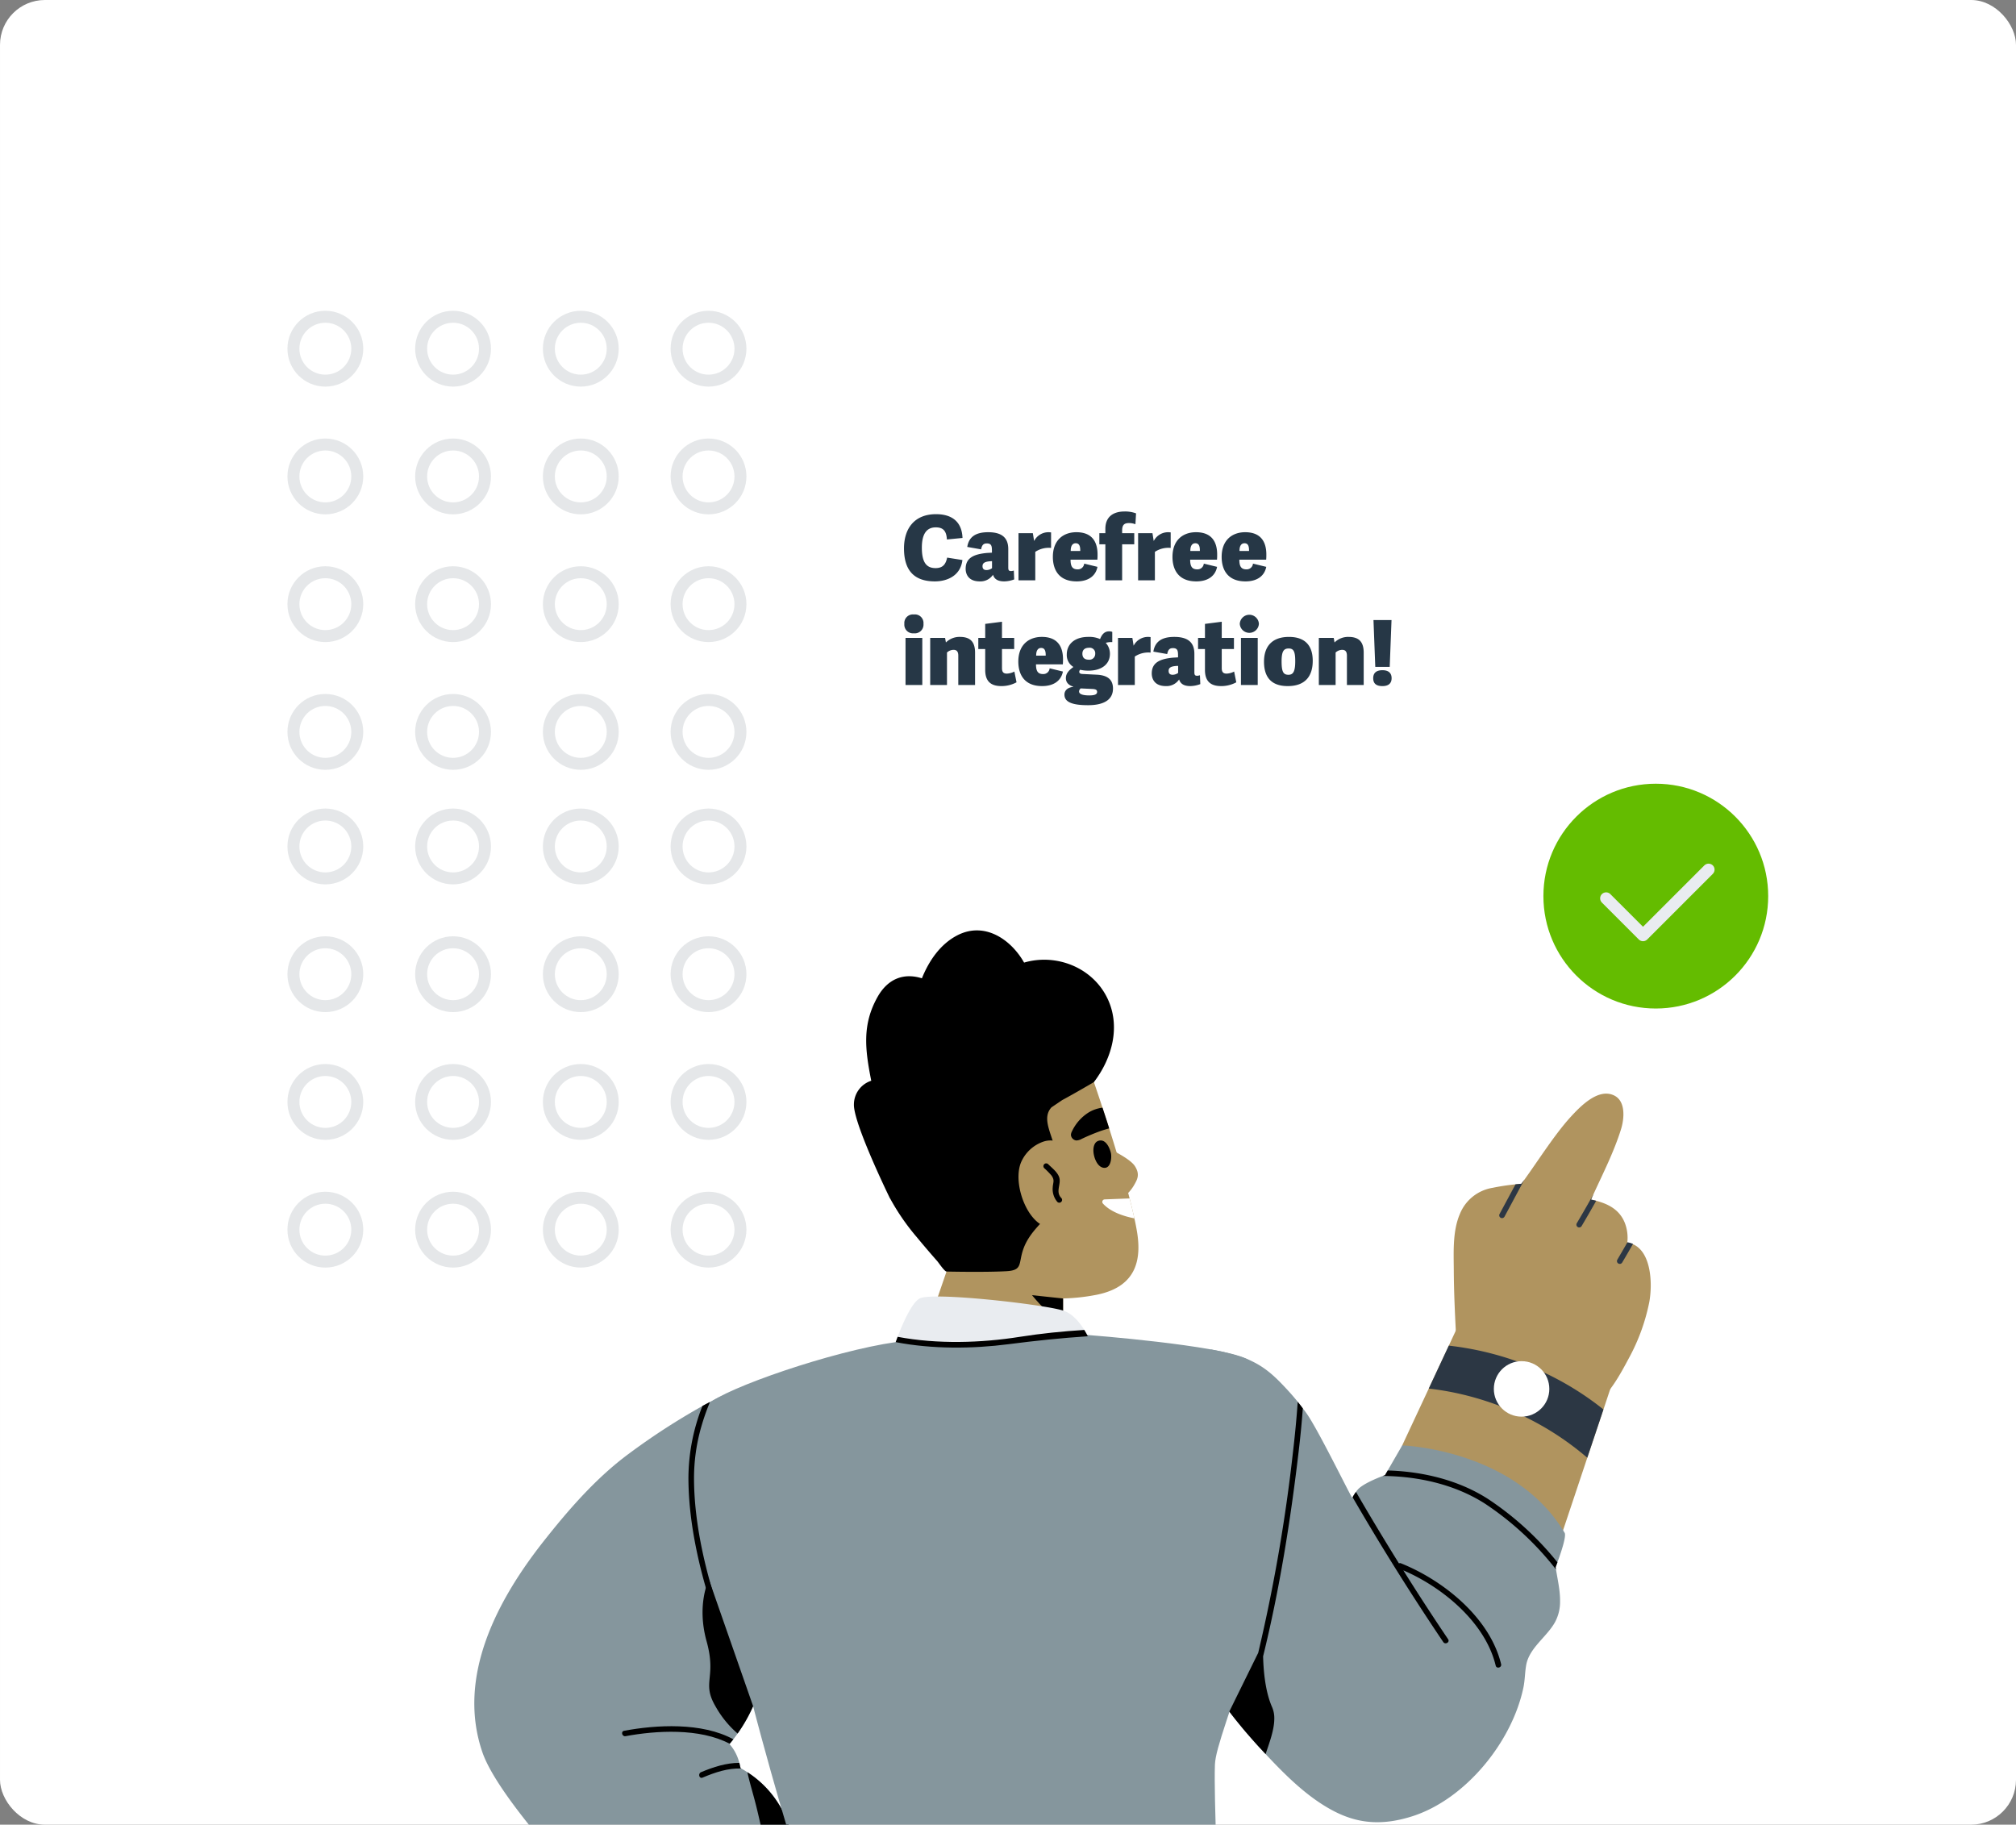 <?xml version="1.0" encoding="UTF-8"?> <svg xmlns="http://www.w3.org/2000/svg" width="674" height="610" viewBox="0 0 674 610"><rect x="0" y="0" width="674" height="610" fill="#808080" stroke="none"/><g id="Intégration_-_EN" data-name="Intégration - EN" transform="translate(-236 -1922)"><rect id="Rectangle_4581" data-name="Rectangle 4581" width="674" height="610" rx="15" transform="translate(910 2532) rotate(180)" fill="#fff"></rect><g id="Groupe_1036" data-name="Groupe 1036"><g id="Groupe_1019" data-name="Groupe 1019" transform="translate(334.096 2194.303)" opacity="0.12" style="mix-blend-mode: multiply;isolation: isolate"><ellipse id="Ellipse_21" data-name="Ellipse 21" cx="10.675" cy="10.675" rx="10.675" ry="10.675" transform="translate(0)" fill="none" stroke="#1f3442" stroke-miterlimit="10" stroke-width="4"></ellipse><ellipse id="Ellipse_22" data-name="Ellipse 22" cx="10.675" cy="10.675" rx="10.675" ry="10.675" transform="translate(42.702)" fill="none" stroke="#1f3442" stroke-miterlimit="10" stroke-width="4"></ellipse><ellipse id="Ellipse_23" data-name="Ellipse 23" cx="10.675" cy="10.675" rx="10.675" ry="10.675" transform="translate(85.404)" fill="none" stroke="#1f3442" stroke-miterlimit="10" stroke-width="4"></ellipse><ellipse id="Ellipse_24" data-name="Ellipse 24" cx="10.675" cy="10.675" rx="10.675" ry="10.675" transform="translate(128.106)" fill="none" stroke="#1f3442" stroke-miterlimit="10" stroke-width="4"></ellipse><ellipse id="Ellipse_25" data-name="Ellipse 25" cx="10.675" cy="10.675" rx="10.675" ry="10.675" transform="translate(0 42.702)" fill="none" stroke="#1f3442" stroke-miterlimit="10" stroke-width="4"></ellipse><ellipse id="Ellipse_26" data-name="Ellipse 26" cx="10.675" cy="10.675" rx="10.675" ry="10.675" transform="translate(42.702 42.702)" fill="none" stroke="#1f3442" stroke-miterlimit="10" stroke-width="4"></ellipse><ellipse id="Ellipse_27" data-name="Ellipse 27" cx="10.675" cy="10.675" rx="10.675" ry="10.675" transform="translate(85.404 42.702)" fill="none" stroke="#1f3442" stroke-miterlimit="10" stroke-width="4"></ellipse><ellipse id="Ellipse_28" data-name="Ellipse 28" cx="10.675" cy="10.675" rx="10.675" ry="10.675" transform="translate(128.106 42.702)" fill="none" stroke="#1f3442" stroke-miterlimit="10" stroke-width="4"></ellipse><ellipse id="Ellipse_29" data-name="Ellipse 29" cx="10.675" cy="10.675" rx="10.675" ry="10.675" transform="translate(0 85.403)" fill="none" stroke="#1f3442" stroke-miterlimit="10" stroke-width="4"></ellipse><ellipse id="Ellipse_30" data-name="Ellipse 30" cx="10.675" cy="10.675" rx="10.675" ry="10.675" transform="translate(42.702 85.403)" fill="none" stroke="#1f3442" stroke-miterlimit="10" stroke-width="4"></ellipse><ellipse id="Ellipse_31" data-name="Ellipse 31" cx="10.675" cy="10.675" rx="10.675" ry="10.675" transform="translate(85.404 85.403)" fill="none" stroke="#1f3442" stroke-miterlimit="10" stroke-width="4"></ellipse><ellipse id="Ellipse_32" data-name="Ellipse 32" cx="10.675" cy="10.675" rx="10.675" ry="10.675" transform="translate(128.106 85.403)" fill="none" stroke="#1f3442" stroke-miterlimit="10" stroke-width="4"></ellipse><ellipse id="Ellipse_33" data-name="Ellipse 33" cx="10.675" cy="10.675" rx="10.675" ry="10.675" transform="translate(0 128.105)" fill="none" stroke="#1f3442" stroke-miterlimit="10" stroke-width="4"></ellipse><ellipse id="Ellipse_34" data-name="Ellipse 34" cx="10.675" cy="10.675" rx="10.675" ry="10.675" transform="translate(42.702 128.105)" fill="none" stroke="#1f3442" stroke-miterlimit="10" stroke-width="4"></ellipse><ellipse id="Ellipse_35" data-name="Ellipse 35" cx="10.675" cy="10.675" rx="10.675" ry="10.675" transform="translate(85.404 128.105)" fill="none" stroke="#1f3442" stroke-miterlimit="10" stroke-width="4"></ellipse><ellipse id="Ellipse_36" data-name="Ellipse 36" cx="10.675" cy="10.675" rx="10.675" ry="10.675" transform="translate(128.106 128.105)" fill="none" stroke="#1f3442" stroke-miterlimit="10" stroke-width="4"></ellipse></g><g id="Groupe_1027" data-name="Groupe 1027" transform="translate(334.096 2027.896)" opacity="0.12" style="mix-blend-mode: multiply;isolation: isolate"><ellipse id="Ellipse_21-2" data-name="Ellipse 21" cx="10.675" cy="10.675" rx="10.675" ry="10.675" transform="translate(0)" fill="none" stroke="#1f3442" stroke-miterlimit="10" stroke-width="4"></ellipse><ellipse id="Ellipse_22-2" data-name="Ellipse 22" cx="10.675" cy="10.675" rx="10.675" ry="10.675" transform="translate(42.702)" fill="none" stroke="#1f3442" stroke-miterlimit="10" stroke-width="4"></ellipse><ellipse id="Ellipse_23-2" data-name="Ellipse 23" cx="10.675" cy="10.675" rx="10.675" ry="10.675" transform="translate(85.404)" fill="none" stroke="#1f3442" stroke-miterlimit="10" stroke-width="4"></ellipse><ellipse id="Ellipse_24-2" data-name="Ellipse 24" cx="10.675" cy="10.675" rx="10.675" ry="10.675" transform="translate(128.106)" fill="none" stroke="#1f3442" stroke-miterlimit="10" stroke-width="4"></ellipse><ellipse id="Ellipse_25-2" data-name="Ellipse 25" cx="10.675" cy="10.675" rx="10.675" ry="10.675" transform="translate(0 42.702)" fill="none" stroke="#1f3442" stroke-miterlimit="10" stroke-width="4"></ellipse><ellipse id="Ellipse_26-2" data-name="Ellipse 26" cx="10.675" cy="10.675" rx="10.675" ry="10.675" transform="translate(42.702 42.702)" fill="none" stroke="#1f3442" stroke-miterlimit="10" stroke-width="4"></ellipse><ellipse id="Ellipse_27-2" data-name="Ellipse 27" cx="10.675" cy="10.675" rx="10.675" ry="10.675" transform="translate(85.404 42.702)" fill="none" stroke="#1f3442" stroke-miterlimit="10" stroke-width="4"></ellipse><ellipse id="Ellipse_28-2" data-name="Ellipse 28" cx="10.675" cy="10.675" rx="10.675" ry="10.675" transform="translate(128.106 42.702)" fill="none" stroke="#1f3442" stroke-miterlimit="10" stroke-width="4"></ellipse><ellipse id="Ellipse_29-2" data-name="Ellipse 29" cx="10.675" cy="10.675" rx="10.675" ry="10.675" transform="translate(0 85.403)" fill="none" stroke="#1f3442" stroke-miterlimit="10" stroke-width="4"></ellipse><ellipse id="Ellipse_30-2" data-name="Ellipse 30" cx="10.675" cy="10.675" rx="10.675" ry="10.675" transform="translate(42.702 85.403)" fill="none" stroke="#1f3442" stroke-miterlimit="10" stroke-width="4"></ellipse><ellipse id="Ellipse_31-2" data-name="Ellipse 31" cx="10.675" cy="10.675" rx="10.675" ry="10.675" transform="translate(85.404 85.403)" fill="none" stroke="#1f3442" stroke-miterlimit="10" stroke-width="4"></ellipse><ellipse id="Ellipse_32-2" data-name="Ellipse 32" cx="10.675" cy="10.675" rx="10.675" ry="10.675" transform="translate(128.106 85.403)" fill="none" stroke="#1f3442" stroke-miterlimit="10" stroke-width="4"></ellipse><ellipse id="Ellipse_33-2" data-name="Ellipse 33" cx="10.675" cy="10.675" rx="10.675" ry="10.675" transform="translate(0 128.105)" fill="none" stroke="#1f3442" stroke-miterlimit="10" stroke-width="4"></ellipse><ellipse id="Ellipse_34-2" data-name="Ellipse 34" cx="10.675" cy="10.675" rx="10.675" ry="10.675" transform="translate(42.702 128.105)" fill="none" stroke="#1f3442" stroke-miterlimit="10" stroke-width="4"></ellipse><ellipse id="Ellipse_35-2" data-name="Ellipse 35" cx="10.675" cy="10.675" rx="10.675" ry="10.675" transform="translate(85.404 128.105)" fill="none" stroke="#1f3442" stroke-miterlimit="10" stroke-width="4"></ellipse><ellipse id="Ellipse_36-2" data-name="Ellipse 36" cx="10.675" cy="10.675" rx="10.675" ry="10.675" transform="translate(128.106 128.105)" fill="none" stroke="#1f3442" stroke-miterlimit="10" stroke-width="4"></ellipse></g><g id="Groupe_998" data-name="Groupe 998" transform="translate(394.576 2233.036)"><g id="Groupe_546" data-name="Groupe 546" transform="translate(0 0)"><g id="Groupe_515" data-name="Groupe 515" transform="translate(0 153.954)"><path id="Tracé_732" data-name="Tracé 732" d="M6016.531,497.454h-86.87c-6.174-7.725-13.208-17.36-15.565-24.3-8.643-25.366,5.162-51.012,20.54-70.5,8.417-10.662,17.7-21.344,28.714-29.406a226.069,226.069,0,0,1,24.335-15.75q1.348-.758,2.527-1.348a63.4,63.4,0,0,1,7.8-3.648.1.1,0,0,0,.076-.037.056.056,0,0,1,.036-.019v.019c.057,1.235,2.77,57.409,9.108,83.073,0-.486,0-.954-.034-1.44-.056-1.216,1.813-1.2,1.871,0a53.056,53.056,0,0,1-.207,7.876q1.714,6.649,3.609,13.206a.931.931,0,0,1-1.8.487c-.878-2.993-1.683-6.024-2.506-9.054a53.321,53.321,0,0,1-3.535,11.224v.018a51.908,51.908,0,0,1-5.183,9.129c-.447.655-.934,1.291-1.422,1.927-.392.505-.8,1.01-1.215,1.5-.021.038-.056.056-.076.094a16.411,16.411,0,0,1,1.217,1.571,15.371,15.371,0,0,1,2.078,4.714q.222.87.392,1.74c.093.056.167.094.262.15.692.393,1.366.8,2.039,1.235a34.055,34.055,0,0,1,11.411,12.215,30.3,30.3,0,0,1,1.384,2.844C6015.838,495.7,6016.193,496.538,6016.531,497.454Z" transform="translate(-5911.426 -352.444)" fill="#85969d"></path></g><g id="Groupe_516" data-name="Groupe 516" transform="translate(91.298 281.418)"><path id="Tracé_733" data-name="Tracé 733" d="M6033.3,519.795a33.976,33.976,0,0,0-12.795-15.059c.767,3.535,1.87,7.052,2.749,10.532.6,2.3,1.122,4.658,1.665,7.015h9.391C6033.978,521.366,6033.622,520.524,6033.3,519.795Z" transform="translate(-6020.51 -504.736)"></path></g><g id="Groupe_517" data-name="Groupe 517" transform="translate(49.403 266.039)"><path id="Tracé_734" data-name="Tracé 734" d="M6007.654,490.741c-.393.505-.8,1.01-1.216,1.5-10.082-5.35-24.73-4.414-34.812-2.544-1.178.224-1.684-1.59-.486-1.8C5981.786,485.9,5997.123,484.979,6007.654,490.741Z" transform="translate(-5970.454 -486.362)"></path></g><g id="Groupe_518" data-name="Groupe 518" transform="translate(75.177 278.293)"><path id="Tracé_735" data-name="Tracé 735" d="M6015.329,502.893c-4.451-.168-8.752,1.272-12.962,3.049-1.123.468-1.59-1.347-.506-1.815,4.19-1.758,8.455-3.124,12.813-3.124q.226.87.394,1.74C6015.162,502.8,6015.236,502.837,6015.329,502.893Z" transform="translate(-6001.248 -501.003)"></path></g><g id="Groupe_519" data-name="Groupe 519" transform="translate(310.217 129.43)"><path id="Tracé_736" data-name="Tracé 736" d="M6352.778,343.571l-3.422,10.288L6343.95,370l-9.877,29.593-50.506-11.448-1.5-22.26,8.885-19.005,6.7-14.348,4.376-9.39,26.881.935Z" transform="translate(-6282.07 -323.144)" fill="#b0945f"></path></g><g id="Groupe_520" data-name="Groupe 520" transform="translate(171.64 43.227)"><path id="Tracé_737" data-name="Tracé 737" d="M6152.979,298.72a65.545,65.545,0,0,1-25.57,0s-10.756-35.074-10.906-36.178c-.149-1.085,10.756-30.4,10.289-30.4s8.567-12.309,9.5-11.99c.936.3,15.432,6.7,15.432,6.7s1.31,3.723,3.145,9.335c.69,2.076,1.458,4.414,2.243,6.921,2.263,7.164,4.846,15.676,6.829,23.42.6,2.319,1.121,4.546,1.588,6.659.112.487.227.973.32,1.44.13.655.261,1.31.374,1.946C6168.04,286.132,6166.858,295.914,6152.979,298.72Z" transform="translate(-6116.5 -220.149)" fill="#b0945f"></path></g><g id="Groupe_521" data-name="Groupe 521" transform="translate(210.613 72.221)"><path id="Tracé_738" data-name="Tracé 738" d="M6163.063,254.791s8.341,3.663,10.212,6.547.778,4.6-.389,6.625a14.1,14.1,0,0,1-3.04,3.507Z" transform="translate(-6163.063 -254.791)" fill="#b0945f"></path></g><g id="Groupe_522" data-name="Groupe 522" transform="translate(148.876 100.286)"><path id="Tracé_739" data-name="Tracé 739" d="M6137.265,306.711v21.512l-25.2,11.542L6089.3,328.223l13.731-39.9Z" transform="translate(-6089.302 -288.323)" fill="#b0945f"></path></g><g id="Groupe_523" data-name="Groupe 523" transform="translate(206.979 70.224)"><path id="Tracé_740" data-name="Tracé 740" d="M6159.572,253.023c-1.7,1.846-.6,6.209,1.065,7.751a2.815,2.815,0,0,0,1.159.7c2.827.769,3.117-3.5,2.771-4.906-.322-1.3-1.092-3.245-2.469-3.945A2.28,2.28,0,0,0,6159.572,253.023Z" transform="translate(-6158.723 -252.405)"></path></g><g id="Groupe_524" data-name="Groupe 524" transform="translate(209.932 89.605)"><path id="Tracé_741" data-name="Tracé 741" d="M6172.99,282.22c-3.086-.6-7.857-1.964-10.55-4.994a.837.837,0,0,1,.654-1.347l8.307-.318C6172,277.88,6172.522,280.107,6172.99,282.22Z" transform="translate(-6162.251 -275.561)" fill="#fff"></path></g><g id="Groupe_525" data-name="Groupe 525" transform="translate(199.456 59.264)"><path id="Tracé_742" data-name="Tracé 742" d="M6162.531,246.231c-.954.28-1.927.542-2.862.879-2.151.768-4.246,1.646-6.3,2.619a3.869,3.869,0,0,1-1.853.543,2.066,2.066,0,0,1-1.776-1.815,2.771,2.771,0,0,1,.355-1.254,14.941,14.941,0,0,1,5.613-6.322,11.718,11.718,0,0,1,4.583-1.571C6160.979,241.386,6161.747,243.724,6162.531,246.231Z" transform="translate(-6149.735 -239.31)"></path></g><path id="Tracé_743" data-name="Tracé 743" d="M6132.693,225.231l.019-.011c4.3-2.306,10.577-6,10.577-6,6.092-7.964,9.077-18.708,4.44-28.177-4.39-8.964-14.322-13.788-24.114-12.545a23.42,23.42,0,0,0-3.664.767c-4.447-7.852-13.285-13.779-22.312-9.122-5.579,2.877-9.417,8.325-11.853,14.376-6.076-1.918-11.433.145-14.857,6.279-5.1,9.138-4.206,17.292-2.071,27.987l0-.02a8.343,8.343,0,0,0-5.8,7.868c-.2,5.489,8.923,24.938,11.436,30.182.079.162.153.326.232.485l.405.837.048.015a75.169,75.169,0,0,0,8.929,12.935q3.341,4.046,6.816,7.983c.41.47,2.426,3.464,3.092,3.479,0,0,12.833.285,20.01-.114,5.343-.3,4.063-2.348,5.48-6.843,2.055-6.523,7.563-10.088,11.446-15.364,1.42-1.933,2.677-3.292,2.656-5.676a29.093,29.093,0,0,0-1.529-7.83.719.719,0,0,0-.019-.257q-1.622-4.866-3.242-9.731c-1.168-3.529-1.964-6.606.284-9.075Z" transform="translate(-5936.147 -168.502)"></path><g id="Groupe_526" data-name="Groupe 526" transform="translate(181.93 70.231)"><path id="Tracé_744" data-name="Tracé 744" d="M6144.8,254.722c-.056-.055-.115-.11-.172-.165a8.788,8.788,0,0,0-1.928-1.434,7.481,7.481,0,0,0-5.459-.366,12.589,12.589,0,0,0-7.365,6.476c-2.834,5.741.242,16.524,5.494,20.64,5,3.921,11.713.217,13.845-4.587C6152.24,268.463,6150.313,260,6144.8,254.722Z" transform="translate(-6128.795 -252.414)" fill="#b0945f"></path></g><g id="Groupe_527" data-name="Groupe 527" transform="translate(190.238 77.86)"><path id="Tracé_745" data-name="Tracé 745" d="M6144.756,273.148c-2.083-2.095-.027-4.578-.7-6.843-.545-1.82-2.454-3.213-3.734-4.5a.936.936,0,0,0-1.324,1.322,26.707,26.707,0,0,1,2.367,2.39c1.289,1.678.561,2.435.493,4.094a6.536,6.536,0,0,0,1.58,4.86A.936.936,0,0,0,6144.756,273.148Z" transform="translate(-6138.721 -261.528)"></path></g><g id="Groupe_528" data-name="Groupe 528" transform="translate(186.457 121.948)"><path id="Tracé_746" data-name="Tracé 746" d="M6144.584,315.307v9.185A74.473,74.473,0,0,1,6134.2,314.2Z" transform="translate(-6134.204 -314.204)"></path></g><g id="Groupe_529" data-name="Groupe 529" transform="translate(140.065 122.394)"><path id="Tracé_747" data-name="Tracé 747" d="M6145.688,332.305s-15.227,19.155-21.774,19.641c-6.548.449-45.14-19.641-45.14-19.641s.3-.916.806-2.32v-.018c.2-.524.41-1.122.655-1.758,1.72-4.508,4.694-11.336,7.35-12.814,4.061-2.282,41.36,1.946,47.963,4.041,3.031.954,5.407,3.741,7.091,6.472.449.73.859,1.44,1.2,2.114A31.129,31.129,0,0,1,6145.688,332.305Z" transform="translate(-6078.774 -314.737)" fill="#e9ecf0"></path></g><g id="Groupe_530" data-name="Groupe 530" transform="translate(75.786 135.276)"><path id="Tracé_748" data-name="Tracé 748" d="M6131.477,330.128s43.48,3.319,52.872,7.95c17.794,8.775,13.3,57.989,3.947,88.152s-14.264,41.855-14.5,47.467.233,20.109.233,20.109H6030.463s-15.2-50.507-20.342-80.436-11.691-54.716-5.847-60.094,41.508-17.743,62.784-20.783c6.232-.89,20.427,1.672,27.9.86C6113.231,331.368,6131.477,330.128,6131.477,330.128Z" transform="translate(-6001.977 -330.128)" fill="#85969d"></path></g><g id="Groupe_531" data-name="Groupe 531" transform="translate(240.114 140.091)"><path id="Tracé_749" data-name="Tracé 749" d="M6319.706,408.668s.245-.636.6-1.609v-.018c1.1-2.955,3.179-9.017,2.357-9.952-16.725-27.947-54.249-29.126-54.249-29.126l-4.844,8.381-.917,1.571s-.281.094-.73.262c-1.869.711-6.829,2.713-8.4,4.6a5.41,5.41,0,0,0-.562.73,13.727,13.727,0,0,0-1.141,1.777,1.566,1.566,0,0,0-.13.224c-1.873-3.273-11.674-23.308-15.339-28.377-.374-.524-.767-1.048-1.159-1.553-.562-.748-1.123-1.477-1.7-2.188-.991-1.216-2-2.414-3.068-3.573-4.621-5.033-8.118-8.455-14.515-11a74.344,74.344,0,0,0-11.45-2.937c-1.177-.243,10.213,33.933,5.22,45.25-4.657,10.513-7.146,21.718-9.428,32.923-2.151,10.513-3.627,20.3,1.853,30.042a107.914,107.914,0,0,0,8.511,12.832c.935,1.253,1.907,2.487,2.9,3.7s1.985,2.432,3.013,3.611c1.251,1.459,2.525,2.9,3.8,4.3.5.561,1.01,1.1,1.515,1.646.3.318.6.655.917.973,6.7,7.164,14.217,14.665,22.989,19.155,8.662,4.452,16.835,4.546,26.039,1.628,17.792-5.687,33.392-24.861,37.17-43.137.505-2.469.468-4.994.917-7.445,1.028-5.762,6.995-9.447,9.67-14.4a14.228,14.228,0,0,0,1.646-6.939c.038-3.517-.8-7.128-1.364-10.607C6319.781,409.174,6319.745,408.912,6319.706,408.668Z" transform="translate(-6198.312 -335.881)" fill="#85969d"></path></g><g id="Groupe_532" data-name="Groupe 532" transform="translate(327.419 54.571)"><path id="Tracé_750" data-name="Tracé 750" d="M6362.583,284.057a7.3,7.3,0,0,0-1.872-.542h-.037a13.827,13.827,0,0,0-.824-6.584c-1.72-4.358-5.407-6.3-9.52-7.389-.019,0-.039-.018-.058-.018-.561-.15-1.141-.281-1.72-.412.187-.412.354-.8.561-1.216.092-.206.188-.43.28-.636,3.255-7.089,6.866-14.216,9.186-21.662,1.066-3.442,1.645-9.278-2.226-11.242-5.35-2.693-11.374,3.611-14.591,7.108-5.275,5.762-10.774,14.479-15.545,21.082-.317.43-.635.88-.955,1.291-.653.056-1.308.112-1.962.188a74.279,74.279,0,0,0-7.632,1.159,14.249,14.249,0,0,0-10.962,8.736c-2.469,5.762-2.076,12.664-2.04,18.8.04,7.8.431,15.6.841,23.4-.747,3.8,3.049,4.7,5.969,6.042,6.379,2.955,5.07,10.906,10.175,15,8.642,6.921,21.663,7.575,30.4.523,4.9-3.928,8.249-10.1,11.149-15.544a66.045,66.045,0,0,0,6.827-18.762C6369.147,297.227,6368.7,286.713,6362.583,284.057Z" transform="translate(-6302.622 -233.704)" fill="#b0945f"></path></g><g id="Groupe_533" data-name="Groupe 533" transform="translate(76.302 217.013)"><path id="Tracé_751" data-name="Tracé 751" d="M6019.5,470.118v.018a51.874,51.874,0,0,1-5.182,9.129,33.725,33.725,0,0,1-7.425-9.147c-4.678-8.043.484-9.346-2.957-21.73-3.422-12.383.785-20.6.785-20.6Z" transform="translate(-6002.592 -427.786)"></path></g><g id="Groupe_534" data-name="Groupe 534" transform="translate(140.87 133.564)"><path id="Tracé_752" data-name="Tracé 752" d="M6143.991,330.2c-8.828.579-17.621,1.5-26.544,2.656-12.009,1.553-25.44,1.684-37.71-.692v-.018c.205-.524.412-1.122.655-1.759,13.3,2.507,27.93,2.057,40.872,0,7.146-1.122,14.329-1.852,21.534-2.3C6143.242,328.813,6143.655,329.523,6143.991,330.2Z" transform="translate(-6079.736 -328.083)"></path></g><g id="Groupe_535" data-name="Groupe 535" transform="translate(252.414 157.602)"><path id="Tracé_753" data-name="Tracé 753" d="M6236.165,373.619c-2.673,22.746-6.359,45.942-11.859,68.259.112,4.6.673,11.728,3.012,17a9.3,9.3,0,0,1,.73,3.816c0,3.891-1.74,8.287-2.9,11.878-.8-.86-1.61-1.74-2.432-2.619-1.272-1.4-2.544-2.843-3.8-4.3-1.031-1.178-2.021-2.395-3.012-3.611s-1.964-2.451-2.9-3.7l9.67-19.642a560.558,560.558,0,0,0,11.616-67.08c.654-5.594,1.2-11.186,1.588-16.816.583.711,1.142,1.44,1.7,2.188C6237.232,363.874,6236.747,368.756,6236.165,373.619Z" transform="translate(-6213.008 -356.803)"></path></g><g id="Groupe_536" data-name="Groupe 536" transform="translate(293.624 187.719)"><path id="Tracé_754" data-name="Tracé 754" d="M6311.9,450.354c-3.735-15.538-19.339-28.025-33.475-33.7a.759.759,0,0,0-.673.02q-7.371-11.826-14.365-23.889a13.561,13.561,0,0,0-1.139,1.777q14.339,24.72,30.321,48.411c.675.992,2.3.056,1.611-.954q-7.682-11.377-14.962-23.008c13.191,5.666,27.421,17.451,30.878,31.839C6310.376,452.021,6312.18,451.526,6311.9,450.354Z" transform="translate(-6262.246 -392.786)"></path></g><g id="Groupe_538" data-name="Groupe 538" transform="translate(303.726 180.554)"><g id="Groupe_537" data-name="Groupe 537" transform="translate(0 0)"><path id="Tracé_755" data-name="Tracé 755" d="M6332.7,414.941c-.355.972-.6,1.609-.6,1.609.038.243.075.505.112.748a100.18,100.18,0,0,0-23.7-21.961c-12.5-8.025-26.769-9.24-34.195-9.278.448-.168.729-.262.729-.262l.916-1.571c7.988.206,21.57,1.833,33.56,9.54a101.7,101.7,0,0,1,23.177,21.157Z" transform="translate(-6274.314 -384.226)"></path></g></g><g id="Groupe_539" data-name="Groupe 539" transform="translate(71.582 157.657)"><path id="Tracé_756" data-name="Tracé 756" d="M6006.006,429.244c-5.031-14.721-8.979-31.089-9.052-46.728a65.939,65.939,0,0,1,4.674-24.3q1.348-.758,2.527-1.348a2.92,2.92,0,0,0-.13.319,75.9,75.9,0,0,0-2.846,8.212,62.4,62.4,0,0,0-2.356,17.266c.075,15.264,3.966,31.389,8.866,45.774C6008.083,429.562,6006.4,430.384,6006.006,429.244Z" transform="translate(-5996.953 -356.869)"></path></g><g id="Groupe_541" data-name="Groupe 541" transform="translate(342.654 83.413)"><g id="Groupe_540" data-name="Groupe 540"><path id="Tracé_757" data-name="Tracé 757" d="M6329.185,268.163l-6.6,12.29a.979.979,0,0,1-.826.486,1,1,0,0,1-.447-.112.942.942,0,0,1-.375-1.272l5.332-9.914c.653-.075,1.309-.131,1.962-.187C6328.55,269.043,6328.867,268.593,6329.185,268.163Z" transform="translate(-6320.825 -268.163)" fill="#2c3744"></path></g></g><g id="Groupe_542" data-name="Groupe 542" transform="translate(368.429 88.127)"><path id="Tracé_758" data-name="Tracé 758" d="M6358.262,276.059q-2.385,4.265-4.883,8.474a.939.939,0,0,1-1.627-.935q2.89-4.855,5.63-9.8c-.092.206-.185.43-.282.636-.2.412-.371.8-.559,1.216C6357.122,275.778,6357.7,275.909,6358.262,276.059Z" transform="translate(-6351.621 -273.795)" fill="#2c3744"></path></g><g id="Groupe_543" data-name="Groupe 543" transform="translate(381.992 104.27)"><path id="Tracé_759" data-name="Tracé 759" d="M6373.213,293.625c-1.2,2.1-2.395,4.171-3.631,6.248a.943.943,0,0,1-1.625-.954c1.14-1.945,2.282-3.891,3.386-5.836A7.255,7.255,0,0,1,6373.213,293.625Z" transform="translate(-6367.826 -293.083)" fill="#2c3744"></path></g><g id="Groupe_544" data-name="Groupe 544" transform="translate(319.102 138.821)"><path id="Tracé_760" data-name="Tracé 760" d="M6335.728,345.605a101.075,101.075,0,0,0-30.828-10.475c-1.834-.318-3.666-.562-5.519-.767l-6.7,14.348a96.22,96.22,0,0,1,9.782,1.627,100.826,100.826,0,0,1,27.91,10.737,97.458,97.458,0,0,1,15.3,10.756l5.406-16.143A99.267,99.267,0,0,0,6335.728,345.605Z" transform="translate(-6292.686 -334.363)" fill="#2c3744"></path></g><g id="Groupe_545" data-name="Groupe 545" transform="translate(340.854 144.006)"><ellipse id="Ellipse_57" data-name="Ellipse 57" cx="9.275" cy="9.275" rx="9.275" ry="9.275" fill="#fff"></ellipse></g></g></g><g id="Groupe_1006" data-name="Groupe 1006" transform="translate(752 2184)"><g id="Groupe_51" data-name="Groupe 51" transform="translate(0)"><ellipse id="Ellipse_79" data-name="Ellipse 79" cx="37.576" cy="37.576" rx="37.576" ry="37.576" fill="#64bc00"></ellipse></g><path id="Tracé_13" data-name="Tracé 13" d="M556.673,757.893l12.333,12.333L590.93,748.3" transform="translate(-535.708 -719.578)" fill="none" stroke="#e9ecf0" stroke-linecap="round" stroke-linejoin="round" stroke-width="4"></path></g><path id="Tracé_1665" data-name="Tracé 1665" d="M11.22,26.36c3.96,0,8.58-1.77,9.21-7.14l-5.1-.81c-.42,1.92-1.2,3.51-3.87,3.51-3.09,0-4.59-1.95-4.59-6.84,0-4.74,1.71-6.78,4.65-6.78,2.34,0,3.57,1.05,3.72,4.05l5.22-.51c-.21-5.67-3.81-7.95-8.85-7.95C4.41,3.89.9,8.66.9,15.32.9,22.16,3.81,26.36,11.22,26.36Zm24.54-10.8c0-3.93-2.31-5.64-6.72-5.64-4.65,0-6.51,1.95-6.99,4.92l4.62.81c.3-1.41.75-1.98,1.92-1.98,1.65,0,1.71.99,1.71,2.67v.42l-1.62.09c-4.65.42-7.17,1.77-7.17,5.31,0,1.62.81,4.2,4.71,4.2a5.046,5.046,0,0,0,4.44-2.22c.48,1.59,1.8,2.22,3.75,2.22a9.9,9.9,0,0,0,3.33-.66l-.12-2.97a3.127,3.127,0,0,1-.93.18c-.78,0-.93-.36-.93-1.2Zm-5.43,6.39a3.177,3.177,0,0,1-1.83.63c-1.05,0-1.35-.6-1.35-1.29,0-1.08.75-1.59,2.97-1.68h.21ZM50.07,9.98c-.3-.03-.6-.06-.87-.06a5.393,5.393,0,0,0-4.8,2.94l-.42-2.61h-4.8V26h5.61V16.49a8.1,8.1,0,0,1,5.28-1.32Zm8.55,16.38c4.14,0,6.42-2.01,6.96-4.86l-4.44-1.08a2.1,2.1,0,0,1-2.19,1.92c-1.68,0-2.37-.9-2.37-3.24h8.97a16.574,16.574,0,0,0,.06-1.71c0-4.56-2.1-7.47-7.08-7.47-4.32,0-7.86,2.61-7.86,8.25C50.67,22.43,52.65,26.36,58.62,26.36ZM56.64,16.19c-.03-1.98.81-2.58,1.65-2.58.87,0,1.59.45,1.53,2.58ZM78.48,3.62a10.492,10.492,0,0,0-3.84-.63c-3.72,0-6.42,1.71-6.42,5.82v1.44H66.21v3.72h2.01V26h5.61V13.97h4.05V10.25H73.83v-.9c0-2.16.99-2.49,2.4-2.49a6.322,6.322,0,0,1,2.04.39ZM90.06,9.98c-.3-.03-.6-.06-.87-.06a5.393,5.393,0,0,0-4.8,2.94l-.42-2.61h-4.8V26h5.61V16.49a8.1,8.1,0,0,1,5.28-1.32Zm8.55,16.38c4.14,0,6.42-2.01,6.96-4.86l-4.44-1.08a2.1,2.1,0,0,1-2.19,1.92c-1.68,0-2.37-.9-2.37-3.24h8.97a16.574,16.574,0,0,0,.06-1.71c0-4.56-2.1-7.47-7.08-7.47-4.32,0-7.86,2.61-7.86,8.25C90.66,22.43,92.64,26.36,98.61,26.36ZM96.63,16.19c-.03-1.98.81-2.58,1.65-2.58.87,0,1.59.45,1.53,2.58Zm18.42,10.17c4.14,0,6.42-2.01,6.96-4.86l-4.44-1.08a2.1,2.1,0,0,1-2.19,1.92c-1.68,0-2.37-.9-2.37-3.24h8.97a16.572,16.572,0,0,0,.06-1.71c0-4.56-2.1-7.47-7.08-7.47-4.32,0-7.86,2.61-7.86,8.25C107.1,22.43,109.08,26.36,115.05,26.36Zm-1.98-10.17c-.03-1.98.81-2.58,1.65-2.58.87,0,1.59.45,1.53,2.58ZM7.02,45.25H1.41V61H7.02Zm.39-4.71A2.87,2.87,0,0,0,4.2,37.42a2.86,2.86,0,0,0-3.18,3.12A2.9,2.9,0,0,0,4.2,43.72,2.913,2.913,0,0,0,7.41,40.54ZM24.66,50.2c0-3.6-1.56-5.28-5.07-5.28a6.439,6.439,0,0,0-4.68,1.86l-.27-1.53H9.66V61h5.61V50.14a3.274,3.274,0,0,1,2.19-.9c.99,0,1.59.51,1.59,1.95V61h5.61ZM37.8,56.5a5.78,5.78,0,0,1-2.52.69c-1.2,0-1.62-.6-1.62-1.86V48.97h4.08V45.25H33.66v-5.4l-5.61.72v4.68H25.74v3.72h2.31v6.99c0,3.81,1.89,5.4,5.4,5.4a10.5,10.5,0,0,0,5.07-1.26Zm9.27,4.86c4.14,0,6.42-2.01,6.96-4.86l-4.44-1.08a2.1,2.1,0,0,1-2.19,1.92c-1.68,0-2.37-.9-2.37-3.24H54a16.574,16.574,0,0,0,.06-1.71c0-4.56-2.1-7.47-7.08-7.47-4.32,0-7.86,2.61-7.86,8.25C39.12,57.43,41.1,61.36,47.07,61.36ZM45.09,51.19c-.03-1.98.81-2.58,1.65-2.58.87,0,1.59.45,1.53,2.58Zm17.43-6.27c-4.74,0-7.2,2.58-7.2,5.85a4.642,4.642,0,0,0,2.22,4.2c-1.35.99-2.52,2.07-2.52,3.72,0,1.41.84,2.34,2.49,2.88v.06c-1.98.18-2.97,1.26-2.97,2.58,0,2.31,2.19,3.54,7.89,3.54,5.01,0,8.34-1.65,8.34-5.55,0-3.18-2.01-4.47-5.43-4.65l-4.8-.24c-.81-.03-1.05-.36-1.05-.72a1.034,1.034,0,0,1,.3-.69,11.96,11.96,0,0,0,2.82.3c4.32,0,7.14-2.13,7.14-5.64a5.367,5.367,0,0,0-1.41-3.66,6.918,6.918,0,0,1,2.19-.24V43.24a2.673,2.673,0,0,0-1.05-.18c-1.8,0-2.55,1.41-3.03,2.58A8.851,8.851,0,0,0,62.52,44.92Zm2.31,5.64a1.94,1.94,0,0,1-2.16,1.98c-1.44,0-2.13-.72-2.13-2.01,0-1.41.96-1.98,2.22-1.98A1.836,1.836,0,0,1,64.83,50.56Zm.63,12.78c0,.99-1.35,1.14-2.64,1.14-1.26,0-3.39-.15-3.39-1.32a1.39,1.39,0,0,1,.54-1.02l3.87.18C65.16,62.38,65.46,62.71,65.46,63.34ZM83.34,44.98c-.3-.03-.6-.06-.87-.06a5.393,5.393,0,0,0-4.8,2.94l-.42-2.61h-4.8V61h5.61V51.49a8.1,8.1,0,0,1,5.28-1.32Zm14.64,5.58c0-3.93-2.31-5.64-6.72-5.64-4.65,0-6.51,1.95-6.99,4.92l4.62.81c.3-1.41.75-1.98,1.92-1.98,1.65,0,1.71.99,1.71,2.67v.42l-1.62.09c-4.65.42-7.17,1.77-7.17,5.31,0,1.62.81,4.2,4.71,4.2a5.046,5.046,0,0,0,4.44-2.22c.48,1.59,1.8,2.22,3.75,2.22a9.9,9.9,0,0,0,3.33-.66l-.12-2.97a3.127,3.127,0,0,1-.93.18c-.78,0-.93-.36-.93-1.2Zm-5.43,6.39a3.177,3.177,0,0,1-1.83.63c-1.05,0-1.35-.6-1.35-1.29,0-1.08.75-1.59,2.97-1.68h.21Zm18.72-.45a5.78,5.78,0,0,1-2.52.69c-1.2,0-1.62-.6-1.62-1.86V48.97h4.08V45.25h-4.08v-5.4l-5.61.72v4.68H99.21v3.72h2.31v6.99c0,3.81,1.89,5.4,5.4,5.4a10.5,10.5,0,0,0,5.07-1.26Zm7.89-11.25h-5.61V61h5.61Zm.39-4.71a3.2,3.2,0,0,0-6.39,0,3.2,3.2,0,0,0,6.39,0Zm9.63,20.82c5.88,0,8.37-3.33,8.37-8.46,0-4.65-2.16-7.98-7.95-7.98-5.73,0-8.34,3.27-8.34,8.28C121.26,57.97,123.33,61.36,129.18,61.36Zm.24-3.78c-1.74,0-2.28-1.08-2.28-4.5s.75-4.29,2.37-4.29,2.19.93,2.19,4.26C131.7,56.56,130.98,57.58,129.42,57.58Zm25.17-7.38c0-3.6-1.56-5.28-5.07-5.28a6.439,6.439,0,0,0-4.68,1.86l-.27-1.53h-4.98V61h5.61V50.14a3.274,3.274,0,0,1,2.19-.9c.99,0,1.59.51,1.59,1.95V61h5.61Zm8.7,4.74.6-15.66h-6.03l.6,15.66Zm.63,3.78c0-1.71-1.02-2.67-3.06-2.67-2.1,0-3.09.96-3.09,2.67,0,1.77.99,2.64,3.09,2.64C162.93,61.36,163.92,60.4,163.92,58.72Z" transform="translate(537.33 2090)" fill="#263746"></path></g></g></svg> 
